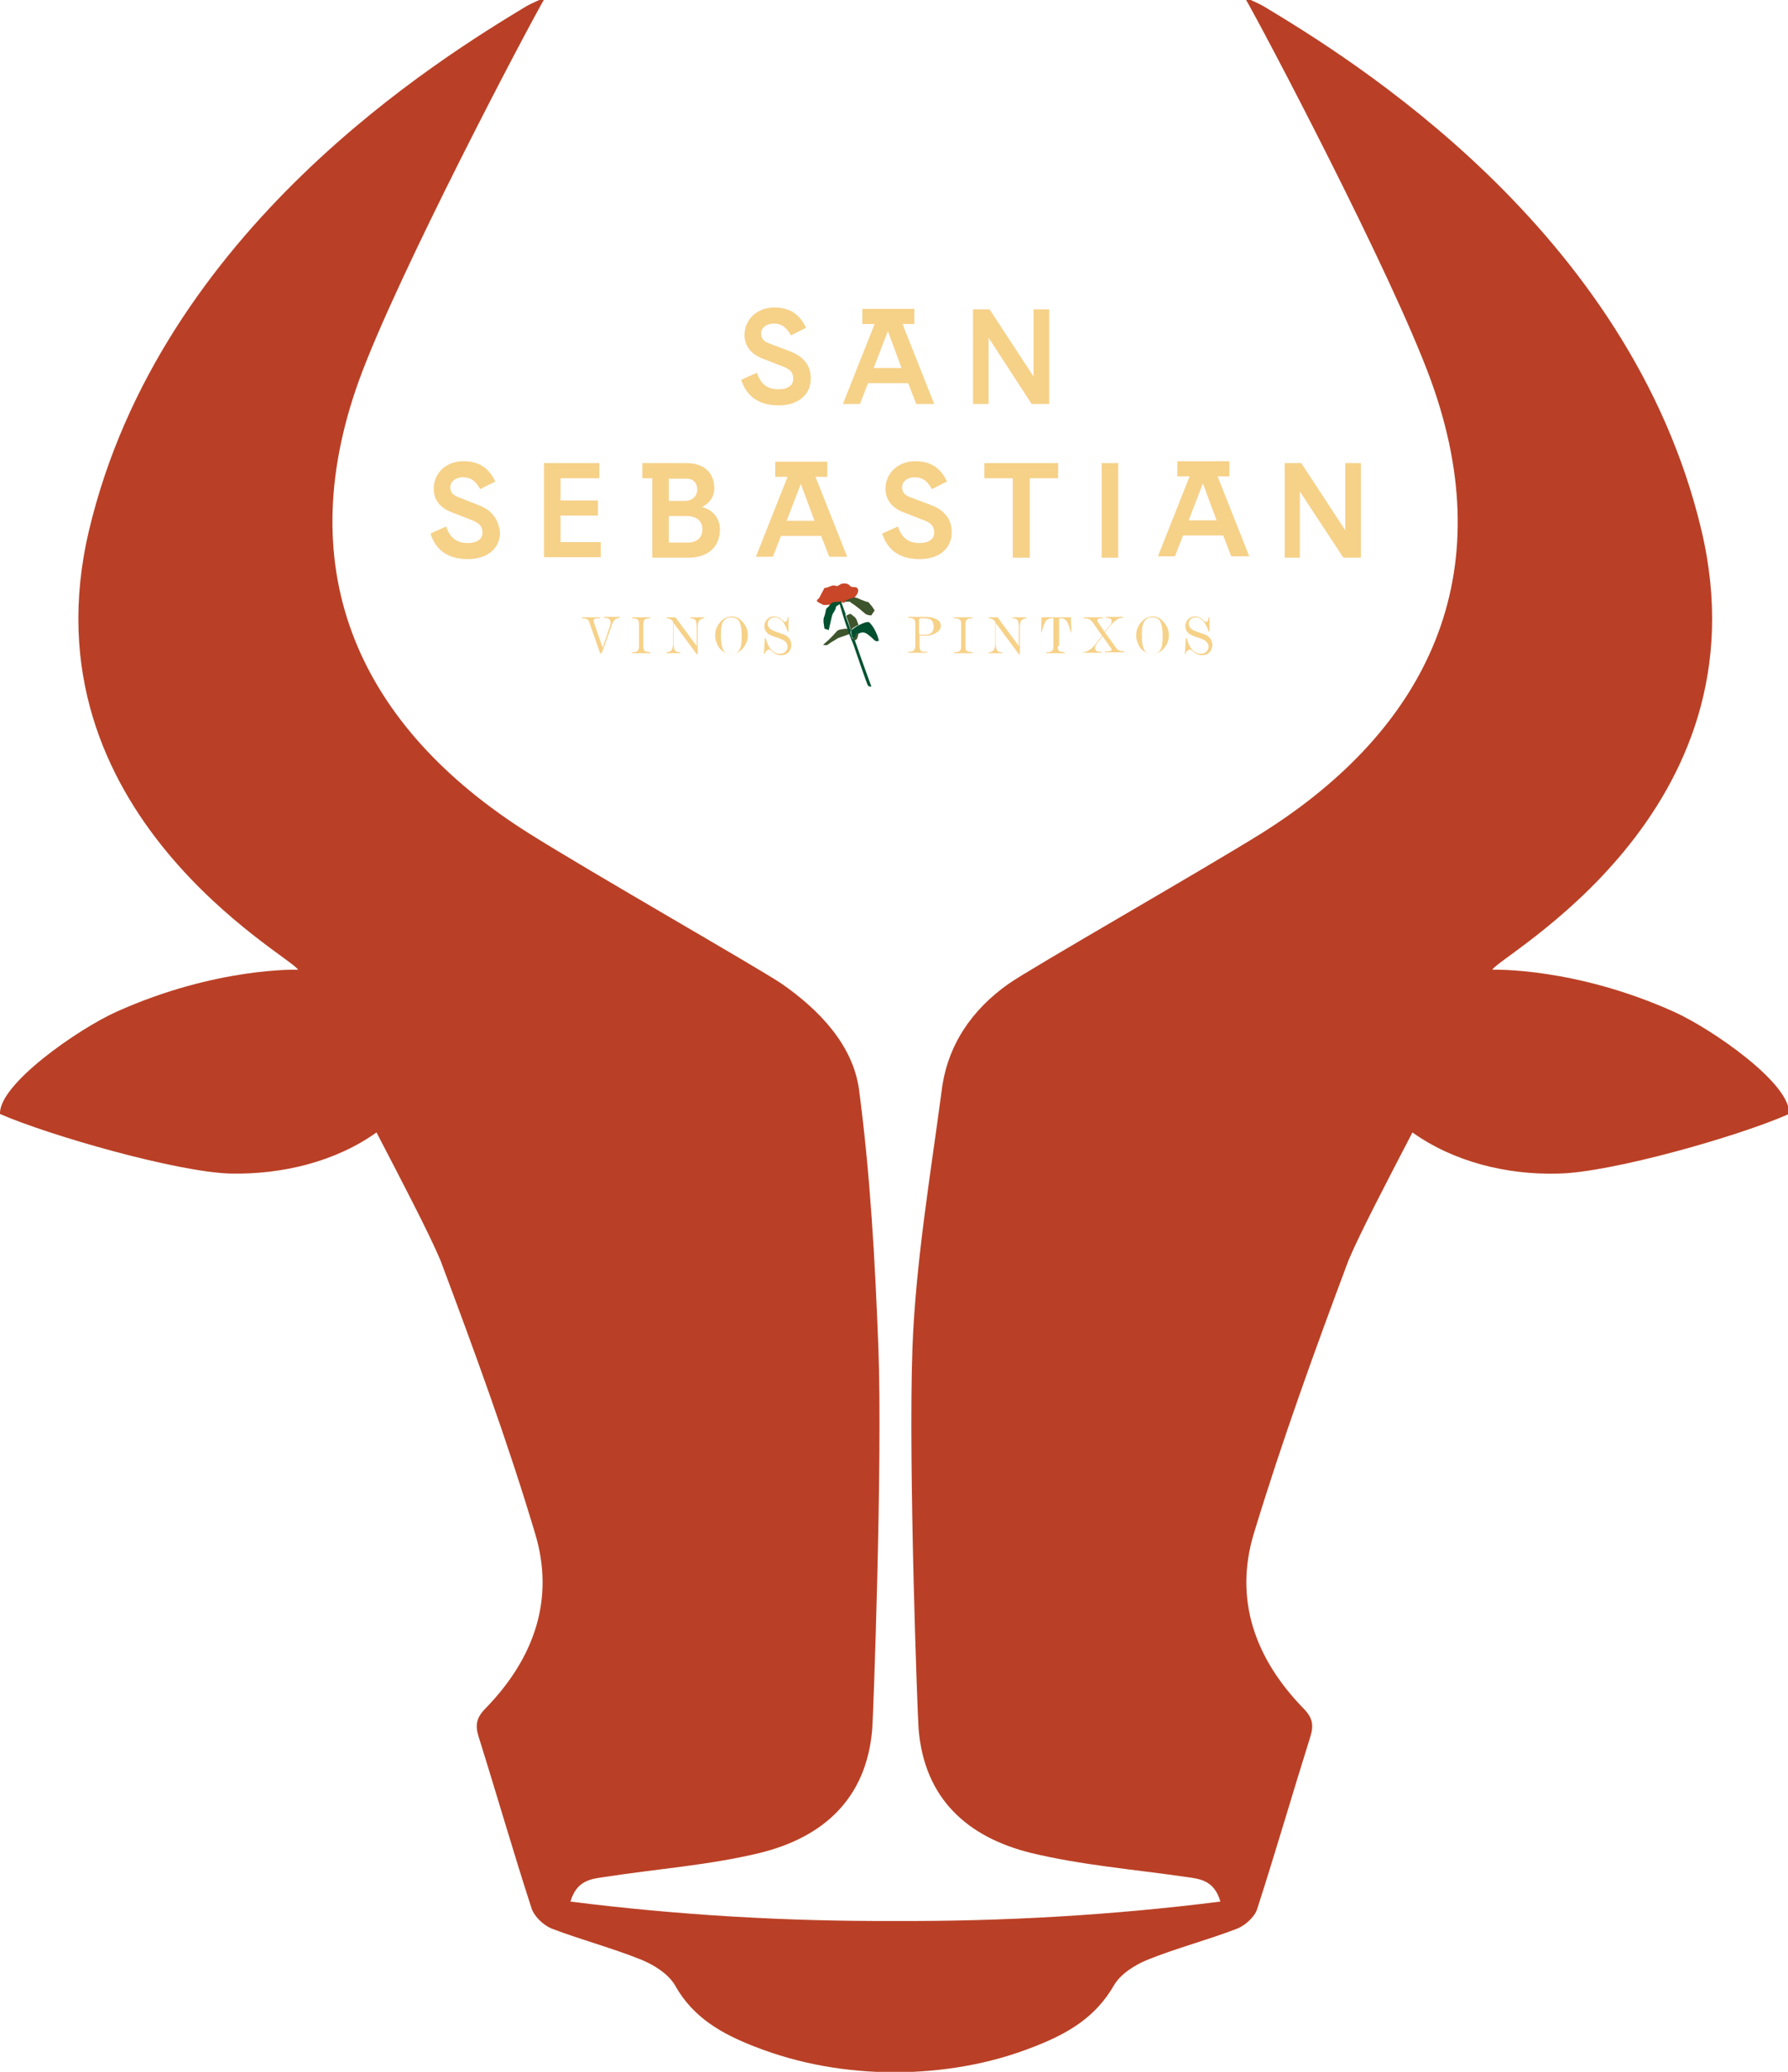 <?xml version="1.0" encoding="UTF-8"?> <svg xmlns="http://www.w3.org/2000/svg" width="378" height="438" viewBox="0 0 378 438"><g id="Group"><path id="Path" fill="#f6d188" stroke="none" d="M 167.1 74.3 C 168.4 74.8 169.3 75.4 170 76.2 C 170.9 77.1 171.4 78.4 171.4 80.1 C 171.4 83.2 169 85.7 164.6 85.7 C 160 85.7 157.7 83.4 156.7 80.3 L 160 78.8 C 160.8 81 162 82.3 164.6 82.3 C 166.5 82.3 167.7 81.5 167.7 80.1 C 167.7 78.8 167.1 78 165.3 77.4 L 161.2 75.8 C 158.6 74.8 157.4 73 157.4 70.8 C 157.4 67.6 160 65 163.7 65 C 167.4 65 169.3 66.9 170.4 69.3 L 167.2 70.9 C 166.3 69.2 165.2 68.4 163.6 68.4 C 161.9 68.4 160.9 69.4 160.9 70.5 C 160.9 71.6 161.5 72.2 162.6 72.6 L 167.1 74.3 Z"></path><path id="path1" fill="#f6d188" stroke="none" d="M 209 71.4 L 209 85.4 L 205.7 85.4 L 205.7 65.4 L 209.2 65.4 L 218.5 79.6 L 218.5 65.4 L 221.8 65.4 L 221.8 85.4 L 218.1 85.4 L 209 71.4 Z"></path><path id="path2" fill="#f6d188" stroke="none" d="M 190.8 68.5 L 193.3 68.5 L 193.3 65.3 L 182.3 65.3 L 182.3 68.5 L 184.9 68.5 L 178.2 85.4 L 181.8 85.4 L 183.5 81 L 192 81 L 193.7 85.4 L 197.5 85.4 L 190.8 68.5 Z M 184.7 77.8 L 187.7 70 L 190.6 77.8 L 184.7 77.8 Z"></path></g><g id="g1"><path id="path3" fill="#f6d188" stroke="none" d="M 104.1 108.7 C 103.4 107.9 102.5 107.3 101.2 106.8 L 96.9 105.1 C 95.8 104.7 95.2 104.1 95.2 103 C 95.2 101.9 96.2 100.9 97.9 100.9 C 99.5 100.9 100.6 101.7 101.5 103.4 L 104.7 101.8 C 103.6 99.4 101.7 97.5 98 97.5 C 94.2 97.5 91.7 100.1 91.7 103.3 C 91.7 105.6 92.9 107.3 95.5 108.3 L 99.6 109.9 C 101.4 110.6 102 111.3 102 112.6 C 102 114 100.8 114.8 98.9 114.8 C 96.3 114.8 95.1 113.5 94.3 111.3 L 91 112.8 C 92 115.9 94.3 118.2 98.9 118.2 C 103.3 118.2 105.7 115.7 105.7 112.6 C 105.5 110.9 105 109.7 104.1 108.7 Z"></path><path id="path4" fill="#f6d188" stroke="none" d="M 115 97.9 L 126.7 97.9 L 126.7 101.1 L 118.5 101.1 L 118.5 105.8 L 126.4 105.8 L 126.4 109 L 118.5 109 L 118.5 114.6 L 127 114.6 L 127 117.8 L 115 117.8 L 115 97.9 Z"></path><path id="path5" fill="#f6d188" stroke="none" d="M 196.9 106.8 C 198.2 107.3 199.1 107.9 199.8 108.7 C 200.7 109.6 201.2 110.9 201.2 112.6 C 201.2 115.7 198.8 118.2 194.4 118.2 C 189.8 118.2 187.5 115.9 186.5 112.8 L 189.8 111.3 C 190.6 113.5 191.8 114.8 194.4 114.8 C 196.3 114.8 197.5 114 197.5 112.6 C 197.5 111.3 196.9 110.5 195.1 109.9 L 191 108.3 C 188.4 107.3 187.2 105.5 187.2 103.3 C 187.2 100.1 189.8 97.5 193.5 97.5 C 197.2 97.5 199.1 99.4 200.2 101.8 L 197 103.4 C 196.1 101.7 195 100.9 193.4 100.9 C 191.7 100.9 190.7 101.9 190.7 103 C 190.7 104.1 191.3 104.7 192.4 105.1 L 196.9 106.8 Z"></path><path id="path6" fill="#f6d188" stroke="none" d="M 217.6 117.9 L 214.1 117.9 L 214.1 101.1 L 208.1 101.1 L 208.1 97.9 L 223.7 97.9 L 223.7 101.1 L 217.7 101.1 L 217.7 117.9 Z"></path><path id="path7" fill="#f6d188" stroke="none" d="M 236.4 117.9 L 232.9 117.9 L 232.9 97.9 L 236.4 97.9 L 236.4 117.9 Z"></path><path id="path8" fill="#f6d188" stroke="none" d="M 271.6 97.9 L 275.1 97.9 L 284.4 112.1 L 284.4 97.9 L 287.7 97.9 L 287.7 117.9 L 284 117.9 L 274.8 103.9 L 274.8 117.9 L 271.6 117.9"></path><path id="path9" fill="#f6d188" stroke="none" d="M 172.4 100.8 L 174.9 100.8 L 174.9 97.6 L 163.9 97.6 L 163.9 100.8 L 166.5 100.8 L 159.8 117.7 L 163.4 117.7 L 165.1 113.3 L 173.6 113.3 L 175.3 117.7 L 179.1 117.7 L 172.4 100.8 Z M 166.3 110.1 L 169.3 102.3 L 172.2 110.1 L 166.3 110.1 Z"></path><path id="path10" fill="#f6d188" stroke="none" d="M 257.4 100.7 L 259.9 100.7 L 259.9 97.5 L 248.9 97.5 L 248.9 100.7 L 251.5 100.7 L 244.8 117.6 L 248.4 117.6 L 250.1 113.2 L 258.6 113.2 L 260.3 117.6 L 264.1 117.6 L 257.4 100.7 Z M 251.3 110 L 254.3 102.2 L 257.2 110 L 251.3 110 Z"></path><path id="path11" fill="#f6d188" stroke="none" d="M 148.4 107.2 C 149.9 106.4 151 105.2 151 103.2 C 151 99.9 148.8 97.9 145.1 97.9 L 144.4 97.9 L 144.4 97.9 L 135.8 97.9 L 135.8 101.1 L 137.9 101.1 L 137.9 117.9 L 145.5 117.9 C 149.8 117.9 152.2 115.5 152.2 111.9 C 152.2 109.5 150.6 107.7 148.4 107.2 Z M 147.4 103.5 C 147.4 104.9 146.4 105.9 144.7 105.9 L 141.4 105.9 L 141.4 101.2 L 144.9 101.2 C 146.5 101.1 147.4 102 147.4 103.5 Z M 145.4 114.7 L 141.4 114.7 L 141.4 109.1 L 145.2 109.1 C 147.3 109.1 148.5 110.2 148.5 111.9 C 148.5 113.6 147.4 114.7 145.4 114.7 Z"></path></g><g id="g2"><path id="path12" fill="none" stroke="none" d="M 179.8 132.9 C 179.8 133 179.9 133.1 179.9 133.2 C 179.9 133.2 179.9 133.2 179.9 133.2 C 179.9 133 179.9 132.9 179.8 132.9 Z"></path><path id="path13" fill="#c94628" stroke="none" d="M 177.6 127.4 C 177.6 127.4 177.5 127.4 177.6 127.4 C 177.7 127.3 177.9 127.3 178 127.2 C 178 127.2 178 127.3 178 127.3 C 178 127.3 178.1 127.3 178.1 127.3 C 178.1 127.3 178.1 127.3 178.1 127.4 C 178.1 127.4 178.1 127.4 178.1 127.5 C 178.3 127.4 178.5 127.4 178.7 127.3 C 178.6 127.3 178.5 127.3 178.5 127.3 C 178.9 127.1 179.3 126.9 179.7 126.7 C 180 126.6 180.3 126.4 180.6 126.4 C 180.7 126.3 180.8 126.1 181 125.9 C 181.2 125.7 181.3 125.4 181.4 125.1 C 181.5 124.8 181.4 124.5 181.2 124.3 C 180.9 124 180.3 124.2 179.9 124 C 179.7 123.9 179.5 123.6 179.3 123.5 C 179.2 123.5 179.1 123.4 179 123.4 C 178.6 123.3 178.1 123.3 177.7 123.5 C 177.5 123.6 177.3 123.8 177 123.9 C 176.9 123.9 176.7 123.9 176.6 123.8 C 175.8 123.6 175.1 124.3 174.3 124.3 C 174 124.9 173.7 125.4 173.4 126 C 173.3 126.2 173.2 126.4 173.1 126.5 C 173 126.6 172.7 126.8 172.7 127 C 172.7 127.3 173.6 127.6 173.9 127.8 C 174 127.9 174.1 127.9 174.2 127.9 C 174.3 127.9 174.4 127.9 174.5 127.9 C 175 127.9 175.5 127.8 176 127.8 C 176.2 127.6 176.3 127.5 176.6 127.4 C 176.5 127.5 177.1 127.4 177.6 127.4 Z"></path><path id="path14" fill="#3f552d" stroke="none" d="M 179.3 133 C 178.8 132.8 178.2 133 177.6 133.1 C 177.4 133.1 177.3 133.2 177.1 133.3 C 176.9 133.4 176.8 133.6 176.6 133.8 C 175.8 134.7 175 135.5 174 136.3 C 174.7 136.5 174.9 136.4 175.4 136 C 175.8 135.7 176.6 135.3 177 135 C 177.2 134.9 177.4 134.8 177.7 134.7 C 178.3 134.5 179 134.3 179.6 134 C 179.5 133.6 179.4 133.3 179.3 133 C 179.3 133 179.3 133 179.3 133 Z"></path><path id="path15" fill="#3f552d" stroke="none" d="M 179.9 133.1 C 179.9 133.1 179.9 133.1 179.9 133.1 C 179.9 133.1 179.9 133.1 179.9 133.1 C 179.9 133.2 179.9 133.3 180 133.3 C 180 133.3 180 133.3 180 133.3 C 180 133.3 180 133.2 179.9 133.1 Z"></path><path id="path16" fill="#3e542c" stroke="none" d="M 179.6 126.6 C 179.2 126.8 178.8 126.9 178.4 127.2 C 178.5 127.2 178.6 127.2 178.6 127.2 C 178.8 127.2 179 127.2 179.3 127.2 C 179.4 127.2 179.5 127.2 179.6 127.2 C 179.7 127.2 179.8 127.3 179.9 127.4 C 180.8 128 181.6 128.6 182.4 129.3 C 182.6 129.5 182.8 129.6 183 129.8 C 183.3 130 183.8 130.1 184.2 130.1 C 184.4 129.8 184.6 129.5 184.8 129.2 C 184.8 129.2 184.9 129.1 184.9 129.1 C 184.9 129 184.9 129 184.8 128.9 C 184.5 128.3 184 127.8 183.6 127.3 C 183.1 127.2 182.6 127 182.1 126.8 C 181.6 126.6 181.1 126.3 180.6 126.3 C 180.6 126.3 180.6 126.3 180.5 126.3 C 180.2 126.4 179.9 126.5 179.6 126.6 Z"></path><path id="path17" fill="#00512f" stroke="none" d="M 184.2 145.1 C 183.8 144 181.8 138.5 180.7 135.3 C 180.7 135.3 180.7 135.3 180.6 135.3 C 180.5 135.2 180.5 135.1 180.4 135 C 180.4 135 180.4 135 180.3 135 C 180.1 135 180 134.3 179.9 134.1 C 179.8 133.8 179.8 133.6 179.9 133.3 C 179.9 133.2 179.8 133.1 179.8 133.1 C 179.8 133.1 179.8 133.1 179.8 133.1 C 179.8 133 179.7 132.9 179.7 132.8 C 179.4 131.9 179 130.9 178.7 130 C 178.7 130 178.8 130 178.8 129.9 C 178.5 129.1 178.2 128.2 177.9 127.4 C 177.9 127.4 177.9 127.4 177.9 127.3 C 177.9 127.3 177.9 127.3 177.9 127.2 C 177.9 127.2 177.9 127.2 177.8 127.2 C 177.8 127.2 177.8 127.1 177.8 127.1 C 177.7 127.1 177.5 127.2 177.4 127.2 C 177.4 127.2 177.4 127.2 177.4 127.2 C 177 127.2 176.4 127.3 176.2 127.3 C 175.9 127.4 175.8 127.5 175.6 127.7 C 175.5 127.8 175.3 128 175.2 128.2 C 175 128.4 174.8 128.5 174.7 128.7 C 174.6 128.8 174.6 128.9 174.6 129 C 174.5 129.5 174.4 130 174.2 130.5 C 174.1 130.7 174.1 131 174.1 131.2 C 174.1 131.3 174.1 131.5 174.1 131.6 C 174.2 132 174.2 132.4 174.3 132.9 C 174.6 133 174.9 133.1 175.2 133.2 C 175.4 132.3 175.6 131.5 175.8 130.6 C 175.9 130.3 175.9 130 176.1 129.7 C 176.3 129.3 176.6 129 176.7 128.5 C 176.7 128.4 176.7 128.3 176.8 128.2 C 176.9 128.1 177 128 177.1 128 C 177.2 127.9 177.4 127.8 177.5 127.7 C 178 129.4 178.5 131.1 179.1 132.8 C 179.2 133.1 179.3 133.4 179.4 133.7 C 179.5 134 179.6 134.3 179.8 134.7 C 180 135.3 180.3 135.9 180.5 136.5 C 180.6 136.7 183.3 144.8 183.5 144.9 C 183.7 145.2 184.2 145.2 184.2 145.1 Z"></path><path id="path18" fill="#3e542c" stroke="none" d="M 180.9 134.1 C 180.9 134.1 180.8 134.2 180.8 134.2 C 180.7 134.3 180.6 134.9 180.4 135 C 180.4 135.1 180.5 135.3 180.6 135.3 C 180.6 135.3 180.6 135.3 180.7 135.3 C 181.2 135.5 181.4 134.4 181.5 133.9 C 181.4 133.9 181.2 134 181.1 134 C 181 134 181 134.1 180.9 134.1 Z"></path><path id="path19" fill="#3e542c" stroke="none" d="M 179.8 132.9 C 179.8 133 179.9 133.1 179.9 133.2 C 179.9 133.3 179.9 133.3 180 133.4 C 180 133.3 180.1 133.1 180.1 133 C 180.2 132.8 180.8 132.4 181.5 132.1 C 181.4 131.8 181.3 131.6 181.2 131.3 C 181.1 131.1 181.1 130.9 180.9 130.7 C 180.8 130.5 180.6 130.4 180.5 130.3 C 180.3 130.2 180.2 130 180 129.9 C 179.9 129.8 179.9 129.8 179.8 129.8 C 179.7 129.8 179.7 129.8 179.6 129.8 C 179.4 129.9 179.2 130 179 130.1 C 179 130.1 178.9 130.1 178.9 130.2 C 179.2 131 179.5 131.9 179.8 132.9 Z"></path><path id="path20" fill="#004f2f" stroke="none" d="M 180 133.3 C 180 133.3 180 133.4 180 133.3 C 179.9 133.6 180 133.9 180 134.1 C 180 134.3 180.2 134.9 180.4 135 C 180.4 135 180.4 135 180.5 135 C 180.7 134.9 180.8 134.4 180.9 134.2 C 180.9 134.2 180.9 134.1 181 134.1 C 181 134.1 181.1 134 181.2 134 C 181.3 134 181.5 133.9 181.6 133.9 C 181.7 133.9 181.8 133.8 181.9 133.8 C 182.1 133.7 182.3 133.7 182.5 133.7 C 182.8 133.7 183.1 133.9 183.3 134 C 183.7 134.3 184.1 134.6 184.5 135 C 184.7 135.2 184.9 135.4 185.1 135.5 C 185.3 135.6 185.6 135.6 185.8 135.4 C 185.7 135.1 185.6 134.7 185.5 134.4 C 185.1 133.4 184.6 132.4 183.9 131.7 C 183.8 131.6 183.8 131.6 183.7 131.5 C 183.6 131.5 183.5 131.5 183.4 131.5 C 183 131.5 182.3 131.8 181.7 132.1 C 181 132.4 180.4 132.9 180.3 133 C 180.1 133.1 180 133.2 180 133.3 Z"></path></g><path id="path21" fill="#b94026" stroke="none" d="M 353.9 213.9 C 332.8 204.4 315.5 205 315.5 205 C 316.6 202.2 373.9 172 359.7 112.1 C 344.6 48.4 285.2 12.2 267.1 1.3 C 266.2 0.8 265.3 0.4 263.1 -0.6 C 266.7 5.5 294.4 58.1 302.5 80.4 C 317.4 121.4 302.1 153.9 266.8 176.1 C 253.8 184.2 217.7 204.8 213.2 208 C 205.4 213.5 200.3 221 199.1 230.4 C 196.7 248.5 193.6 266.7 192.9 284.9 C 192 309.6 194 363.3 194.2 365.5 C 195.4 380.3 204.6 388.4 217.9 391.7 C 228.6 394.3 239.8 395.2 250.8 396.8 C 253.7 397.2 256.7 397.5 258 402 C 235 404.9 212.1 406.2 189.3 406.1 C 166.5 406.2 143.6 404.9 120.6 402 C 121.9 397.5 125 397.2 127.8 396.8 C 138.8 395.1 150 394.3 160.7 391.7 C 174 388.4 183.2 380.3 184.4 365.5 C 184.6 363.3 186.6 309.5 185.7 284.9 C 185 266.7 184 248.4 181.6 230.3 C 180.3 220.9 173.2 213.5 165.3 208 C 160.8 204.9 124.7 184.3 111.7 176.1 C 76.4 153.8 61.1 121.4 75.9 80.4 C 84 58.1 111.7 5.5 115.3 -0.6 C 113.2 0.4 112.2 0.8 111.3 1.3 C 93.3 12.2 33.9 48.4 18.8 112.2 C 4.7 172 61.9 202.3 63 205 C 63 205 45.7 204.4 24.6 213.9 C 16.6 217.5 -0.3 229.2 0 235.5 C 10.3 240 37.4 247.8 48.8 248.1 C 59.7 248.3 70.9 245.6 79.6 239.4 C 85.1 250 90.6 260.5 93.1 266.4 C 100.3 285.6 107.3 304.7 113.1 324.1 C 117.4 338.2 112.8 350.7 102.7 361.1 C 100.7 363.1 100.4 364.7 101.2 367.2 C 105 379.3 108.5 391.5 112.4 403.5 C 113 405.2 114.9 407 116.6 407.7 C 122.9 410.1 129.4 411.8 135.6 414.3 C 138.3 415.4 141.3 417.3 142.7 419.7 C 146.5 426.5 152.5 429.9 159.4 432.6 C 169.3 436.5 179.1 438 188.9 438.1 L 188.9 438.1 C 189 438.1 189.1 438.1 189.1 438.1 C 189.2 438.1 189.3 438.1 189.3 438.1 L 189.3 438.1 C 199.1 438 209 436.5 218.8 432.6 C 225.7 429.9 231.6 426.5 235.5 419.7 C 236.9 417.3 239.9 415.4 242.6 414.3 C 248.8 411.8 255.4 410.1 261.6 407.7 C 263.3 407 265.3 405.2 265.8 403.5 C 269.7 391.4 273.2 379.3 277 367.2 C 277.8 364.7 277.5 363.1 275.5 361.1 C 265.4 350.7 260.8 338.2 265.1 324.1 C 271 304.7 277.9 285.6 285.1 266.4 C 287.6 260.5 293.1 250 298.6 239.4 C 307.3 245.6 318.5 248.4 329.4 248.1 C 340.7 247.9 367.9 240.1 378.2 235.5 C 378.8 229.2 361.9 217.5 353.9 213.9 Z"></path><g id="g3"><path id="path22" fill="#f6d188" stroke="none" d="M 126.9 138.2 L 124.6 131.6 C 124.5 131.2 124.3 131 124.1 130.9 C 123.9 130.8 123.6 130.7 123.2 130.7 L 123 130.7 L 123 130.5 L 126.9 130.5 L 126.9 130.7 C 126.3 130.7 125.9 130.7 125.7 130.8 C 125.5 130.9 125.5 131 125.5 131.2 C 125.5 131.3 125.5 131.4 125.6 131.6 C 125.6 131.6 125.6 131.6 125.6 131.7 L 127.4 136.9 L 128.8 132.8 C 128.9 132.6 128.9 132.4 129 132.2 C 129 132 129.1 131.9 129.1 131.7 C 129.1 131.3 129 131.1 128.8 130.9 C 128.6 130.7 128.2 130.6 127.7 130.6 L 127.7 130.4 L 131.1 130.4 L 131.1 130.6 C 130.6 130.6 130.3 130.8 130 131 C 129.7 131.3 129.4 131.8 129.2 132.6 L 127.2 138.1 L 126.9 138.1 Z"></path><path id="path23" fill="#f6d188" stroke="none" d="M 136 136.6 C 136 137.1 136.1 137.5 136.3 137.6 C 136.5 137.8 136.9 137.8 137.5 137.9 L 137.5 138.1 L 133.6 138.1 L 133.6 137.9 C 134.2 137.9 134.6 137.8 134.8 137.6 C 135 137.4 135.1 137.1 135.1 136.6 L 135.1 132 C 135.1 131.5 135 131.1 134.8 131 C 134.6 130.8 134.2 130.7 133.6 130.7 L 133.6 130.5 L 137.5 130.5 L 137.5 130.7 C 136.9 130.7 136.5 130.8 136.3 131 C 136.1 131.2 136 131.5 136 132 L 136 136.6 Z"></path><path id="path24" fill="#f6d188" stroke="none" d="M 142.4 136 C 142.4 136.7 142.5 137.2 142.7 137.5 C 142.9 137.8 143.3 137.9 143.8 137.9 L 143.8 138.1 L 140.9 138.1 L 140.9 137.9 C 141.4 137.9 141.8 137.7 142 137.4 C 142.2 137.1 142.3 136.6 142.3 135.9 L 142.3 131.4 C 142.1 131.2 141.9 131 141.7 130.9 C 141.5 130.8 141.3 130.7 141 130.7 L 140.9 130.7 L 140.9 130.5 L 142.8 130.5 L 147.3 136.6 L 147.3 132.6 C 147.3 131.9 147.2 131.4 147 131.1 C 146.8 130.8 146.4 130.7 145.9 130.7 L 145.9 130.5 L 148.9 130.5 L 148.9 130.7 C 148.4 130.7 148.1 130.9 147.8 131.2 C 147.6 131.5 147.5 132 147.5 132.7 L 147.5 138.3 L 147.3 138.3 L 142.4 131.7 L 142.4 136 Z"></path><path id="path25" fill="#f6d188" stroke="none" d="M 154.6 138.3 C 154.3 138.3 153.9 138.2 153.6 138.1 C 153.3 138 153 137.8 152.7 137.6 C 152.2 137.2 151.8 136.7 151.6 136.1 C 151.3 135.5 151.2 134.9 151.2 134.3 C 151.2 133.7 151.3 133.1 151.6 132.5 C 151.9 131.9 152.3 131.4 152.8 131 C 153.1 130.8 153.3 130.6 153.7 130.5 C 154 130.4 154.3 130.3 154.7 130.3 C 155.1 130.3 155.4 130.4 155.7 130.5 C 156 130.6 156.3 130.8 156.5 131 C 157 131.4 157.4 131.9 157.7 132.5 C 158 133.1 158.1 133.7 158.1 134.3 C 158.1 134.9 158 135.5 157.7 136.1 C 157.4 136.7 157 137.2 156.5 137.6 C 156.2 137.8 155.9 138 155.6 138.1 C 155.2 138.3 154.9 138.3 154.6 138.3 Z M 154.6 130.5 C 153.8 130.5 153.3 130.8 152.9 131.4 C 152.5 132 152.4 133 152.4 134.4 C 152.4 135.8 152.6 136.8 152.9 137.4 C 153.2 138 153.8 138.3 154.6 138.3 C 155.4 138.3 155.9 138 156.3 137.4 C 156.7 136.8 156.8 135.8 156.8 134.4 C 156.8 133 156.6 132 156.3 131.4 C 156 130.8 155.3 130.5 154.6 130.5 Z"></path><path id="path26" fill="#f6d188" stroke="none" d="M 161.7 138.2 L 161.5 138.2 L 161.7 134.9 L 161.9 134.9 C 162.1 135.9 162.5 136.7 163 137.3 C 163.5 137.9 164.1 138.2 164.8 138.2 C 165.3 138.2 165.7 138.1 166 137.8 C 166.3 137.5 166.5 137.2 166.5 136.7 C 166.5 136.3 166.3 135.9 166 135.6 C 165.7 135.3 165 135 164 134.7 C 163.1 134.4 162.4 134.1 162.1 133.7 C 161.8 133.4 161.6 132.9 161.6 132.4 C 161.6 131.8 161.8 131.3 162.2 130.9 C 162.6 130.5 163.1 130.3 163.7 130.3 C 164 130.3 164.3 130.4 164.5 130.5 C 164.8 130.6 165 130.8 165.3 131 C 165.3 131 165.4 131.1 165.5 131.2 C 165.7 131.4 165.8 131.5 165.9 131.5 C 166 131.5 166.2 131.4 166.3 131.3 C 166.4 131.2 166.5 130.9 166.5 130.5 L 166.7 130.5 L 166.7 133.5 L 166.5 133.5 C 166.2 132.5 165.8 131.8 165.4 131.3 C 164.9 130.8 164.4 130.5 163.8 130.5 C 163.4 130.5 163 130.6 162.7 130.9 C 162.4 131.2 162.3 131.5 162.3 131.9 C 162.3 132 162.3 132.2 162.4 132.3 C 162.4 132.4 162.5 132.6 162.6 132.7 C 162.9 133.1 163.5 133.4 164.5 133.7 C 164.6 133.7 164.7 133.8 164.7 133.8 C 164.8 133.8 164.8 133.8 165 133.9 C 165.8 134.1 166.3 134.4 166.6 134.7 C 166.8 134.9 167 135.1 167.1 135.4 C 167.2 135.7 167.3 136 167.3 136.3 C 167.3 136.9 167.1 137.5 166.7 137.9 C 166.3 138.3 165.8 138.5 165.1 138.5 C 164.7 138.5 164.4 138.4 164.1 138.3 C 163.8 138.2 163.5 138 163.2 137.7 L 163.2 137.7 C 162.9 137.4 162.7 137.3 162.5 137.3 C 162.4 137.3 162.2 137.4 162.1 137.6 C 161.9 137.6 161.8 137.9 161.7 138.2 Z"></path><path id="path27" fill="#f6d188" stroke="none" d="M 195.5 134.4 L 194.4 134.4 L 194.4 136.6 C 194.4 137.1 194.5 137.5 194.7 137.6 C 194.9 137.8 195.3 137.8 196 137.8 L 196 138 L 192 138 L 192 137.8 C 192.6 137.8 193 137.7 193.2 137.5 C 193.4 137.3 193.5 137 193.5 136.5 L 193.5 131.9 C 193.5 131.4 193.4 131 193.2 130.9 C 193 130.7 192.6 130.6 192 130.6 L 192 130.4 L 195.4 130.4 C 196.5 130.4 197.4 130.6 198 130.9 C 198.6 131.2 198.9 131.7 198.9 132.3 C 198.9 132.9 198.6 133.4 198 133.7 C 197.3 134.2 196.5 134.4 195.5 134.4 Z M 194.3 134.2 L 195.2 134.2 C 196 134.2 196.6 134.1 196.9 133.8 C 197.2 133.5 197.4 133.1 197.4 132.5 C 197.4 131.9 197.2 131.4 196.9 131.1 C 196.5 130.8 196 130.7 195.2 130.7 C 194.8 130.7 194.5 130.7 194.4 130.8 C 194.3 130.9 194.3 131.1 194.3 131.5 L 194.3 134.2 Z"></path><path id="path28" fill="#f6d188" stroke="none" d="M 204.1 136.6 C 204.1 137.1 204.2 137.5 204.4 137.6 C 204.6 137.8 205 137.8 205.6 137.9 L 205.6 138.1 L 201.7 138.1 L 201.7 137.9 C 202.3 137.9 202.7 137.8 202.9 137.6 C 203.1 137.4 203.2 137.1 203.2 136.6 L 203.2 132 C 203.2 131.5 203.1 131.1 202.9 131 C 202.7 130.8 202.3 130.7 201.7 130.7 L 201.7 130.5 L 205.6 130.5 L 205.6 130.7 C 205 130.7 204.6 130.8 204.4 131 C 204.2 131.2 204.1 131.5 204.1 132 L 204.1 136.6 Z"></path><path id="path29" fill="#f6d188" stroke="none" d="M 210.5 136 C 210.5 136.7 210.6 137.2 210.8 137.5 C 211 137.8 211.4 137.9 211.9 137.9 L 211.9 138.1 L 209 138.1 L 209 137.9 C 209.5 137.9 209.9 137.7 210.1 137.4 C 210.3 137.1 210.4 136.6 210.4 135.9 L 210.4 131.4 C 210.2 131.2 210 131 209.8 130.9 C 209.6 130.8 209.4 130.7 209.1 130.7 L 209 130.7 L 209 130.5 L 210.9 130.5 L 215.4 136.6 L 215.4 132.6 C 215.4 131.9 215.3 131.4 215.1 131.1 C 214.9 130.8 214.5 130.7 214 130.7 L 214 130.5 L 217 130.5 L 217 130.7 C 216.5 130.7 216.2 130.9 215.9 131.2 C 215.7 131.5 215.6 132 215.6 132.7 L 215.6 138.3 L 215.4 138.3 L 210.5 131.7 L 210.5 136 Z"></path><path id="path30" fill="#f6d188" stroke="none" d="M 223.6 136.6 C 223.6 137.1 223.7 137.5 223.9 137.6 C 224.1 137.8 224.5 137.8 225.1 137.9 L 225.1 138.1 L 221.2 138.1 L 221.2 137.9 C 221.8 137.9 222.2 137.8 222.4 137.6 C 222.6 137.4 222.7 137.1 222.7 136.6 L 222.7 130.7 L 222.4 130.7 C 221.9 130.7 221.4 130.9 221.1 131.3 C 220.8 131.7 220.5 132.5 220.2 133.7 L 220.1 133.7 L 220.2 130.5 L 226.4 130.5 L 226.5 133.7 L 226.4 133.7 C 226.1 132.5 225.8 131.8 225.5 131.3 C 225.2 130.9 224.8 130.7 224.2 130.7 L 223.9 130.7 L 223.9 136.6 Z"></path><path id="path31" fill="#f6d188" stroke="none" d="M 229 138.1 L 229 137.9 L 229 137.9 C 229.4 137.9 229.9 137.7 230.3 137.4 C 230.8 137.1 231.3 136.6 231.8 135.9 L 233 134.4 L 231.1 131.7 C 230.8 131.3 230.6 131.1 230.3 130.9 C 230 130.8 229.7 130.7 229.3 130.7 L 229.1 130.7 L 229.1 130.5 L 233.2 130.5 L 233.2 130.7 C 232.7 130.7 232.3 130.7 232.2 130.8 C 232.1 130.9 232 131 232 131.1 C 232 131.2 232 131.2 232 131.3 C 232 131.4 232.1 131.5 232.2 131.6 L 233.5 133.6 L 234.5 132.4 C 234.7 132.2 234.8 132 234.9 131.8 C 235 131.6 235 131.5 235 131.3 C 235 131 234.9 130.9 234.7 130.8 C 234.5 130.7 234.2 130.6 233.8 130.6 L 233.8 130.4 L 237.4 130.4 L 237.4 130.6 L 237.4 130.6 C 237 130.6 236.5 130.7 236.1 131 C 235.7 131.3 235.2 131.7 234.7 132.3 L 233.6 133.7 L 235.7 136.6 C 236 137.1 236.3 137.4 236.6 137.5 C 236.9 137.6 237.1 137.7 237.5 137.7 C 237.5 137.7 237.5 137.7 237.6 137.7 C 237.6 137.7 237.7 137.7 237.7 137.7 L 237.7 137.9 L 233.6 137.9 L 233.6 137.7 L 233.9 137.7 C 234.3 137.7 234.6 137.7 234.8 137.6 C 235 137.5 235 137.4 235 137.3 C 235 137.2 235 137.1 234.9 137.1 C 234.9 137 234.8 136.9 234.7 136.8 L 233.1 134.5 L 231.9 136 C 231.8 136.2 231.7 136.3 231.6 136.5 C 231.5 136.7 231.5 136.8 231.5 137 C 231.5 137.3 231.6 137.5 231.8 137.6 C 232 137.7 232.3 137.8 232.7 137.8 C 232.7 137.8 232.8 137.8 232.8 137.8 C 232.9 137.8 232.9 137.8 232.9 137.8 L 232.9 138 L 229 138 Z"></path><path id="path32" fill="#f6d188" stroke="none" d="M 243.6 138.3 C 243.3 138.3 242.9 138.2 242.6 138.1 C 242.3 138 242 137.8 241.7 137.6 C 241.2 137.2 240.8 136.7 240.6 136.1 C 240.3 135.5 240.2 134.9 240.2 134.3 C 240.2 133.7 240.3 133.1 240.6 132.5 C 240.9 131.9 241.3 131.4 241.8 131 C 242.1 130.8 242.3 130.6 242.7 130.5 C 243 130.4 243.3 130.3 243.7 130.3 C 244.1 130.3 244.4 130.4 244.7 130.5 C 245 130.6 245.3 130.8 245.5 131 C 246 131.4 246.4 131.9 246.7 132.5 C 247 133.1 247.1 133.7 247.1 134.3 C 247.1 134.9 247 135.5 246.7 136.1 C 246.4 136.7 246 137.2 245.5 137.6 C 245.2 137.8 244.9 138 244.6 138.1 C 244.3 138.3 244 138.3 243.6 138.3 Z M 243.6 130.5 C 242.8 130.5 242.3 130.8 241.9 131.4 C 241.5 132 241.4 133 241.4 134.4 C 241.4 135.8 241.6 136.8 241.9 137.4 C 242.2 138 242.8 138.3 243.6 138.3 C 244.4 138.3 244.9 138 245.3 137.4 C 245.7 136.8 245.8 135.8 245.8 134.4 C 245.8 133 245.6 132 245.3 131.4 C 245 130.8 244.4 130.5 243.6 130.5 Z"></path><path id="path33" fill="#f6d188" stroke="none" d="M 250.7 138.2 L 250.5 138.2 L 250.7 134.9 L 250.9 134.9 C 251.1 135.9 251.5 136.7 252 137.3 C 252.5 137.9 253.1 138.2 253.8 138.2 C 254.3 138.2 254.7 138.1 255 137.8 C 255.3 137.5 255.5 137.2 255.5 136.7 C 255.5 136.3 255.3 135.9 255 135.6 C 254.7 135.3 254 135 253 134.7 C 252.1 134.4 251.4 134.1 251.1 133.7 C 250.8 133.4 250.6 132.9 250.6 132.4 C 250.6 131.8 250.8 131.3 251.2 130.9 C 251.6 130.5 252.1 130.3 252.7 130.3 C 253 130.3 253.3 130.4 253.5 130.5 C 253.8 130.6 254 130.8 254.3 131 C 254.3 131 254.4 131.1 254.5 131.2 C 254.7 131.4 254.8 131.5 254.9 131.5 C 255 131.5 255.2 131.4 255.3 131.3 C 255.4 131.2 255.5 130.9 255.5 130.5 L 255.7 130.5 L 255.7 133.5 L 255.5 133.5 C 255.2 132.5 254.8 131.8 254.4 131.3 C 253.9 130.8 253.4 130.5 252.8 130.5 C 252.4 130.5 252 130.6 251.7 130.9 C 251.4 131.2 251.3 131.5 251.3 131.9 C 251.3 132 251.3 132.2 251.4 132.3 C 251.4 132.4 251.5 132.6 251.6 132.7 C 251.9 133.1 252.5 133.4 253.5 133.7 C 253.6 133.7 253.7 133.8 253.7 133.8 C 253.8 133.8 253.8 133.8 254 133.9 C 254.8 134.1 255.3 134.4 255.6 134.7 C 255.8 134.9 256 135.1 256.1 135.4 C 256.2 135.7 256.3 136 256.3 136.3 C 256.3 136.9 256.1 137.5 255.7 137.9 C 255.3 138.3 254.8 138.5 254.1 138.5 C 253.7 138.5 253.4 138.4 253.1 138.3 C 252.8 138.2 252.5 138 252.2 137.7 L 252.2 137.7 C 251.9 137.4 251.7 137.3 251.5 137.3 C 251.4 137.3 251.2 137.4 251.1 137.6 C 250.8 137.6 250.7 137.9 250.7 138.2 Z"></path></g></svg> 